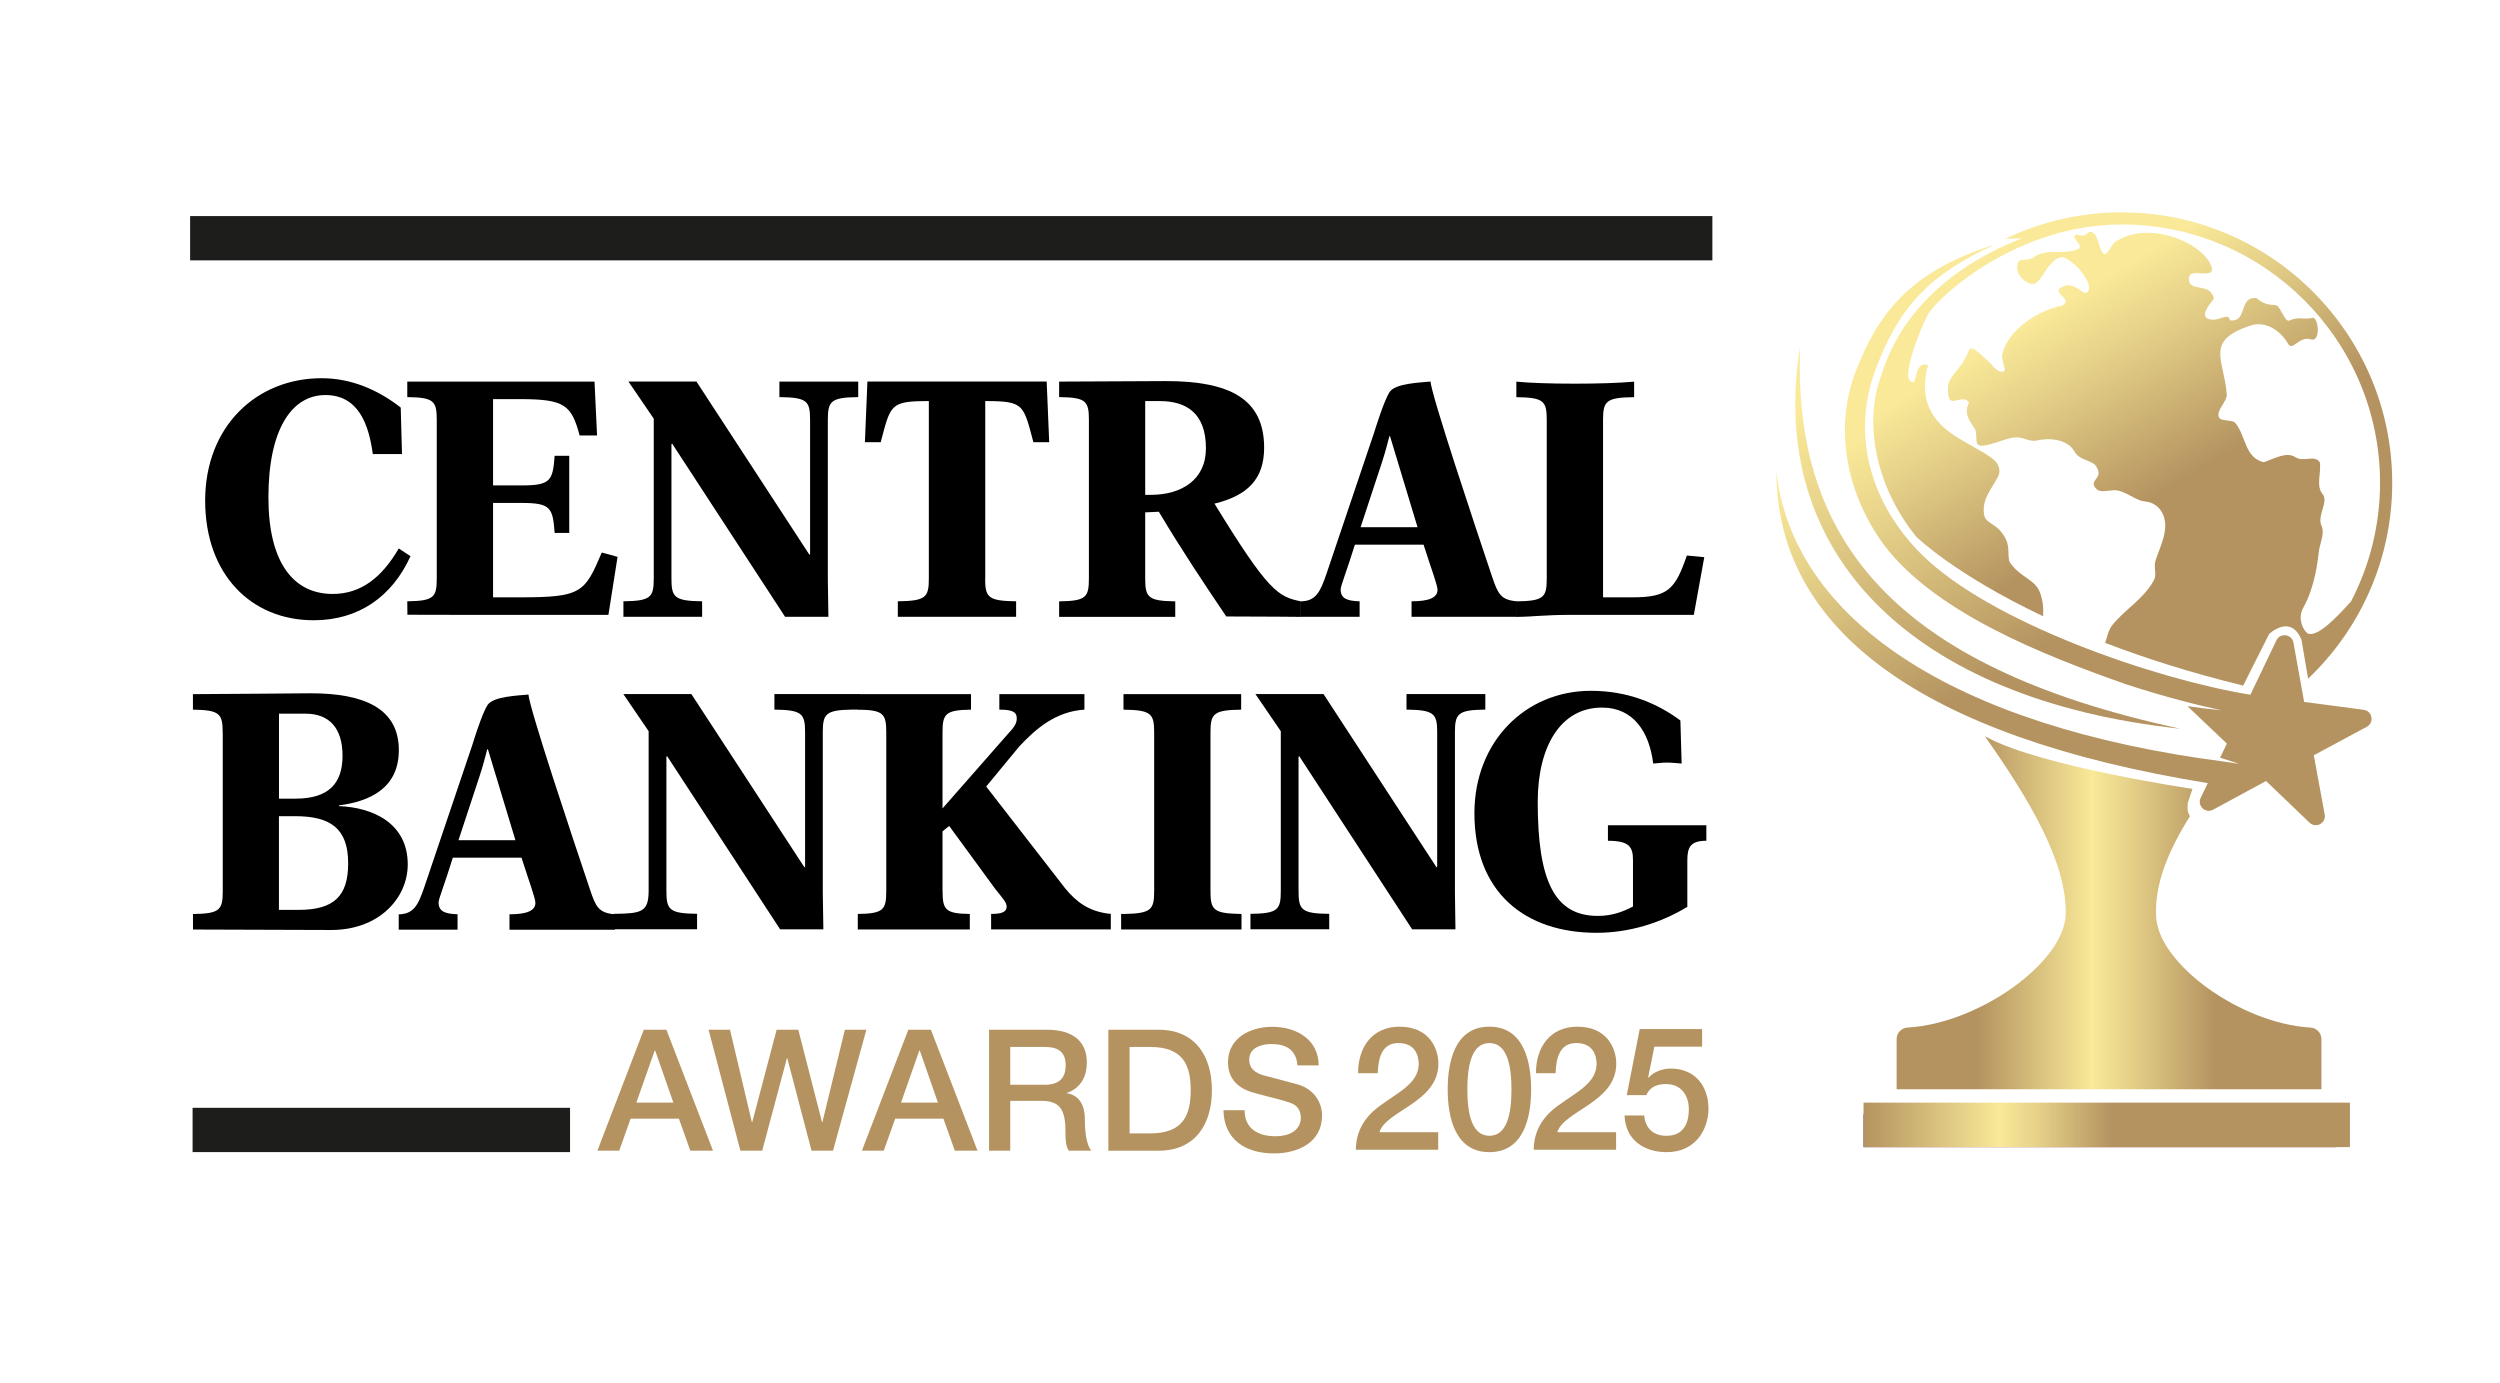<?xml version="1.0" encoding="UTF-8"?>
<svg id="Layer_1" data-name="Layer 1" xmlns="http://www.w3.org/2000/svg" xmlns:xlink="http://www.w3.org/1999/xlink" viewBox="0 0 435.14 240.76">
  <defs>
    <style>
      .cls-1 {
        fill: url(#linear-gradient);
      }

      .cls-1, .cls-2, .cls-3, .cls-4, .cls-5, .cls-6, .cls-7, .cls-8, .cls-9 {
        stroke-width: 0px;
      }

      .cls-2 {
        fill: #b49360;
      }

      .cls-3 {
        fill: #6f064f;
      }

      .cls-4 {
        fill: #000;
      }

      .cls-5 {
        fill: url(#linear-gradient-4);
      }

      .cls-6 {
        fill: url(#linear-gradient-2);
      }

      .cls-7 {
        fill: url(#linear-gradient-3);
      }

      .cls-8 {
        fill: url(#linear-gradient-5);
      }

      .cls-9 {
        fill: #1d1e1c;
      }
    </style>
    <linearGradient id="linear-gradient" x1="324.36" y1="195.79" x2="409.02" y2="195.79" gradientUnits="userSpaceOnUse">
      <stop offset="0" stop-color="#b49360"/>
      <stop offset=".28" stop-color="#f9e998"/>
      <stop offset=".36" stop-color="#e5d088"/>
      <stop offset=".51" stop-color="#b49360"/>
    </linearGradient>
    <linearGradient id="linear-gradient-2" x1="330.12" y1="158.87" x2="404.06" y2="158.87" gradientUnits="userSpaceOnUse">
      <stop offset=".19" stop-color="#b49360"/>
      <stop offset=".46" stop-color="#f9e998"/>
      <stop offset=".55" stop-color="#e5d088"/>
      <stop offset=".75" stop-color="#b49360"/>
    </linearGradient>
    <linearGradient id="linear-gradient-3" x1="310.1" y1="45.94" x2="378.19" y2="159.18" gradientUnits="userSpaceOnUse">
      <stop offset=".18" stop-color="#f9e998"/>
      <stop offset=".32" stop-color="#e5d088"/>
      <stop offset=".61" stop-color="#b49360"/>
    </linearGradient>
    <linearGradient id="linear-gradient-4" x1="326.66" y1="51.8" x2="383.09" y2="145.65" xlink:href="#linear-gradient-3"/>
    <linearGradient id="linear-gradient-5" x1="349.49" y1="40.14" x2="394.2" y2="114.5" xlink:href="#linear-gradient-3"/>
  </defs>
  <path class="cls-4" d="M69.96,79.03h-5.07c-.71-5.22-2.53-10.27-8.26-10.27s-9.91,5.75-9.91,17.84c0,11.38,4.4,16.78,11.18,16.78,5.01,0,8.59-2.93,11.51-7.92l2.04,1.35c-3.2,7.04-9.03,11.15-16.85,11.15-10.9,0-18.89-7.98-18.89-20.83s8.87-21.3,20.27-21.3c5.12,0,9.8,2,13.77,5.11l.22,8.09Z"/>
  <path class="cls-4" d="M70.91,106.99l-.02-2.33c4.63-.06,5.13-.7,5.13-3.99v-27.57c0-3.29-.5-3.93-5.13-3.98v-2.7h32.59l.44,9.38h-3.03c-1.43-5.33-2.62-6.33-10.39-6.33h-4.68v15.02h5.01c5.07,0,5.38-.88,5.71-5.16h2.54v13.43h-2.54c-.33-4.34-.64-5.22-5.71-5.22h-5.01v16.43h4.62c10.74,0,11.33-.77,14.3-7.8l2.75.75-1.59,10.1h-25.53l-9.46-.02Z"/>
  <path class="cls-4" d="M122.22,107.36h-13.71v-2.7c4.79-.06,5.28-.7,5.28-3.99v-27.8l-4.41-6.46h11.84l19.67,30.15.11-.11v-23.35c0-3.29-.49-3.93-5.34-3.98v-2.7h13.72v2.7c-4.79.05-5.29.7-5.29,3.98v27.81l.1,6.45h-7.54l-19.67-30.16-.11.12v23.35c0,3.29.49,3.93,5.34,3.99v2.7Z"/>
  <path class="cls-4" d="M121.32,161.75h-14.52v-2.69c4.79-.06,6.09-.25,6.1-3.99v-27.8l-4.4-6.46h11.84l19.68,30.16.11-.12v-23.35c0-3.28-.5-3.93-5.34-3.99v-2.71h14.83v2.71c-.09,0-1.3,0-1.39,0-4.54.08-5.02.76-5.02,3.98v27.81l.1,6.45h-7.53l-19.68-30.16-.11.12v23.35c0,3.29.5,3.94,5.34,3.99v2.69Z"/>
  <path class="cls-4" d="M231.36,161.75h-13.71v-2.69c4.79-.06,5.28-.7,5.28-3.99v-27.8l-4.41-6.46h11.85l19.67,30.16.11-.12v-23.35c0-3.28-.5-3.93-5.34-3.99v-2.71h13.72v2.71c-4.79.05-5.29.7-5.29,3.99v27.81l.09,6.45h-7.53l-19.67-30.16-.11.12v23.35c0,3.29.49,3.94,5.34,3.99v2.69Z"/>
  <path class="cls-4" d="M171.47,100.67c0,3.29.49,3.93,5.39,3.99v2.7h-20.59v-2.7c4.9-.06,5.4-.7,5.4-3.99v-30.86c-6.78,0-6.62.59-8.38,7.16h-2.75l.44-10.56h31.2l.44,10.56h-2.75c-1.76-6.57-1.6-7.16-8.38-7.16v30.86Z"/>
  <path class="cls-4" d="M189.53,73.1c0-3.29-.5-3.93-5.18-3.98v-2.7h.11c2.54,0,18.46-.09,18.46-.09,11.01,0,17.11,3.02,17.11,11.59,0,5.46-2.87,8.33-8.64,9.74,9.41,15.37,11.07,16.19,15.04,17.01v2.7h-.11c-.77,0-6.43-.07-12.88-.07-3.8-5.63-7.83-11.66-11.74-18.23-.72.06-1.54.06-2.37.11v11.5c0,3.29.49,3.93,5.23,3.99v2.7h-20.21v-2.7c4.68-.06,5.18-.7,5.18-3.99v-27.57ZM199.33,86.13h.99c5.29,0,9.58-2.59,9.58-8.1,0-6.22-3.52-8.22-8.04-8.22h-2.53v16.32Z"/>
  <path class="cls-4" d="M226.41,104.67c2.59-.06,3.35-1.53,4.46-4.76l8.34-24.72s1.66-5.46,2.67-6.97c1-1.5,5.29-1.63,7.11-1.81.22,2.58,7.61,24.7,10.74,34.03,1,2.93,1.49,3.99,4.3,4.22v2.7h-18.34v-2.7c3.08,0,4.52-.65,4.52-2,0-.82-1.05-3.52-2.43-7.86h-11.95c-1.44,4.64-2.48,7.16-2.48,7.8,0,1.53,1.04,2,3.3,2.06v2.7h-10.24v-2.7ZM246.73,91.76l-4.79-15.84h-.11c-.33,1.23-.61,2.47-1.32,4.64l-3.69,11.2h9.91Z"/>
  <path class="cls-4" d="M69.4,159.15c2.59-.07,3.36-1.53,4.46-4.76l8.35-24.72s1.65-5.46,2.66-6.97c1.01-1.5,5.29-1.63,7.11-1.81.22,2.59,7.6,24.7,10.74,34.02.99,2.94,1.49,3.99,4.3,4.23v2.69h-18.34v-2.69c3.08,0,4.51-.65,4.51-2,0-.82-1.04-3.52-2.42-7.86h-11.95c-1.43,4.63-2.48,7.16-2.48,7.79,0,1.53,1.05,2,3.3,2.06v2.69h-10.24v-2.69ZM89.71,146.24l-4.79-15.84h-.11c-.33,1.23-.61,2.46-1.32,4.64l-3.69,11.2h9.91Z"/>
  <path class="cls-4" d="M294.82,107.02h-21.41c-4.62,0-6.83.35-9.36.35h-.12v-2.7c4.8-.06,5.29-.7,5.29-3.99v-27.57c0-3.29-.49-3.93-5.29-3.98v-2.7c2.38.23,6.01.35,10.14.35s7.76-.12,10.36-.35v2.7c-4.91.05-5.41.7-5.41,3.98v30.86h5.07c6.28,0,7.48-1.41,9.52-7.28l3.03.29-1.82,10.04Z"/>
  <path class="cls-4" d="M38.76,127.51c0-3.28-.5-3.93-5.18-3.99v-2.7h.11c2.53,0,20.4-.15,20.4-.15,9.25,0,15.33,2.62,15.33,9.89,0,6.57-4.96,8.92-10.41,9.62v.13c5.84.23,11.96,2.93,11.96,10.15,0,5.81-4.95,11.41-13.32,11.41l-23.95-.08h-.11v-2.7c4.68-.06,5.18-.71,5.18-4v-27.57ZM48.56,139.01h2.86c5.78,0,8.2-2.64,8.2-7.46s-2.3-7.33-6.43-7.33h-4.63v14.78ZM48.56,158.37h3.41c6.23,0,8.63-2.46,8.63-8.1,0-5.98-2.96-8.21-9.24-8.21h-2.81v16.31Z"/>
  <path class="cls-4" d="M164.06,155.08c0,3.29.5,3.94,4.74,4v2.7h-19.5v-2.7c4.46-.06,4.96-.71,4.96-4v-27.57c0-3.28-.5-3.93-4.85-3.99v-2.7h19.6v2.7c-4.46.06-4.96.71-4.96,3.99v13.2l11.59-13.2c1.17-1.24,1.33-1.82,1.33-2.52,0-1.17-.99-1.47-3.03-1.47v-2.7h14.81v2.7c-5,.3-8.48,3.35-11.34,6.4l-5.76,6.98,13.74,17.71c1.93,2.35,4.14,4.1,7.95,4.46v2.7h-20.83v-2.7c1.65,0,2.7-.23,2.7-1.29,0-.76-.88-1.65-1.98-3.05l-8.02-10.97-1.16.94v10.38Z"/>
  <path class="cls-4" d="M195.15,159.08h.58c4.68-.09,5.16-.77,5.16-4v-27.57c0-3.28-.49-3.93-5.34-3.99v-2.7h20.48v2.7c-4.84.06-5.34.71-5.34,3.99v27.57c0,3.13.45,3.87,4.67,3.98.21,0,.5.02.73.02v2.7h-20.95v-2.7Z"/>
  <path class="cls-4" d="M292.7,132.9c-.82-.06-1.76-.17-2.58-.17-.77,0-1.6.12-2.37.17-.66-5.39-3.36-9.74-8.92-9.74-7.16,0-11.18,6.69-11.18,16.43,0,13.73,2.92,19.83,10.46,19.83,2.53,0,4.46-.76,6.12-1.64v-8.03c0-2.29-.56-3.41-4.36-3.41v-2.7h17.13v2.7c-2.76,0-3.31,1.12-3.31,3.41v8.09c-4.74,2.88-10.24,4.52-15.81,4.52-12.39,0-21.25-6.98-21.25-20.82,0-12.44,8.86-21.3,20.27-21.3,6.28,0,11.39,2.06,15.58,5.16l.22,7.51Z"/>
  <g>
    <path class="cls-2" d="M112.07,179.23h3.92l8.11,21.05h-3.95l-1.98-5.57h-8.41l-1.98,5.57h-3.8l8.08-21.05ZM110.77,191.91h6.43l-3.16-9.05h-.09l-3.19,9.05Z"/>
    <path class="cls-2" d="M123.31,179.23h3.75l3.81,16.1h.06l4.25-16.1h3.77l4.13,16.1h.06l3.92-16.1h3.74l-5.81,21.05h-3.74l-4.22-16.1h-.06l-4.3,16.1h-3.8l-5.54-21.05Z"/>
    <path class="cls-2" d="M158.11,179.23h3.92l8.11,21.05h-3.95l-1.98-5.57h-8.4l-1.98,5.57h-3.81l8.08-21.05ZM156.82,191.91h6.43l-3.15-9.05h-.09l-3.18,9.05Z"/>
    <path class="cls-2" d="M172.15,179.23h10.06c4.63,0,6.96,2.12,6.96,5.69,0,4.04-2.77,5.07-3.48,5.31v.06c1.27.15,3.13,1.15,3.13,4.45,0,2.48.35,4.69,1.15,5.54h-3.95c-.56-.91-.56-2.06-.56-3.1,0-3.86-.8-5.57-4.19-5.57h-5.43v8.67h-3.69v-21.05ZM175.84,188.81h6.05c2.36,0,3.6-1.12,3.6-3.36,0-2.71-1.74-3.22-3.66-3.22h-5.99v6.58Z"/>
    <path class="cls-2" d="M192.92,179.23h8.73c6.49,0,9.29,4.72,9.29,10.53s-2.8,10.53-9.29,10.53h-8.73v-21.05ZM196.61,197.27h3.62c5.78,0,7.02-3.28,7.02-7.52s-1.24-7.52-7.02-7.52h-3.62v15.04Z"/>
    <path class="cls-2" d="M216.63,193.26c0,3.21,2.39,4.51,5.34,4.51,3.25,0,4.45-1.63,4.45-3.19s-.88-2.27-1.74-2.59c-1.5-.56-3.36-.94-6.28-1.74-3.63-.94-4.66-3.16-4.66-5.34,0-4.25,3.89-6.19,7.7-6.19,4.36,0,8.08,2.33,8.08,6.72h-3.69c-.21-2.71-1.97-3.72-4.54-3.72-1.71,0-3.86.62-3.86,2.74,0,1.5,1,2.27,2.51,2.71.32.09,4.98,1.3,6.07,1.62,2.75.85,4.1,3.12,4.1,5.37,0,4.72-4.22,6.6-8.37,6.6-4.81,0-8.7-2.3-8.79-7.52h3.69Z"/>
  </g>
  <g>
    <path class="cls-2" d="M250.33,200.12h-14.34c.03-3.48,1.77-6.03,4.62-7.95,2.73-2.01,6.24-3.63,6.33-6.9,0-1.5-.57-3.72-3.54-3.72-2.7,0-3.51,2.28-3.6,5.25h-3.42c0-4.65,2.55-8.1,7.23-8.1,5.13,0,6.75,3.75,6.75,6.45,0,6.72-9.12,8.16-10.26,11.91h10.23v3.06Z"/>
    <path class="cls-2" d="M266.5,189.62c0,4.77-1.23,10.92-7.26,10.92s-7.26-6.15-7.26-10.92,1.23-10.92,7.26-10.92,7.26,6.15,7.26,10.92ZM263.08,189.62c0-4.38-.84-8.07-3.84-8.07s-3.84,3.69-3.84,8.07.84,8.07,3.84,8.07,3.84-3.66,3.84-8.07Z"/>
    <path class="cls-2" d="M281.29,200.12h-14.34c.03-3.48,1.77-6.03,4.62-7.95,2.73-2.01,6.24-3.63,6.33-6.9,0-1.5-.57-3.72-3.54-3.72-2.7,0-3.51,2.28-3.6,5.25h-3.42c0-4.65,2.55-8.1,7.23-8.1,5.13,0,6.75,3.75,6.75,6.45,0,6.72-9.12,8.16-10.26,11.91h10.23v3.06Z"/>
    <path class="cls-2" d="M285.4,179.12h10.86v3.06h-8.31l-1.08,5.34.06.06c.93-1.05,2.46-1.59,3.87-1.59,4.2,0,6.57,3,6.57,7.02,0,3.36-2.1,7.53-7.26,7.53-4.05,0-7.2-2.19-7.35-6.39h3.42c.21,2.28,1.62,3.54,3.87,3.54,2.91,0,3.9-2.07,3.9-4.62,0-2.31-1.23-4.38-3.99-4.38-1.44,0-2.82.45-3.39,1.92h-3.42l2.25-11.49Z"/>
  </g>
  <rect class="cls-9" x="33.09" y="37.61" width="264.96" height="7.71"/>
  <rect class="cls-9" x="33.52" y="192.82" width="65.7" height="7.71"/>
  <rect class="cls-3" x="324.36" y="193.96" width="82.31" height="5.71"/>
  <rect class="cls-1" x="324.36" y="191.92" width="84.66" height="7.74"/>
  <path class="cls-6" d="M402.16,178.85c-12.09-.68-26.42-11.03-26.87-19.23-.31-5.73,2.1-11.51,5.89-17.57-.34-.45-.54-1.17-.37-2.33l.8-2.41s-26.3-3.9-35.68-8.93c-.15-.08-.31-.16-.46-.24,7.8,11.05,14.27,21.97,14.08,30.96-.18,8.36-15.06,19.05-27.53,19.75-1.07.06-1.9.94-1.9,2.01v8.73h73.94v-8.72c0-1.07-.83-1.95-1.9-2.01Z"/>
  <g>
    <path class="cls-7" d="M379.51,126.84c-50-10.77-67.45-32.99-66.19-66.46-5.88,35.87,19.42,61.46,66.19,66.46Z"/>
    <path class="cls-5" d="M411.44,123.55l-10.39-1.38-1.86-10.31c-.12-.68-.65-1.19-1.34-1.28-.69-.09-1.33.25-1.63.88l-4.52,9.46c-16.47-2.65-45.45-12.59-57.35-24.54-8.3-8.34-12.37-20.1-7.88-32.11,4.14-11.07,9.54-16.59,20.79-21.72-14.94,4.7-20.35,12.07-24.23,22.03-3.84,9.86-1.6,20.84,4.15,29.23,8.65,12.61,28.94,20.38,42.83,25.28,3.37,1.1,6.67,2.07,9.81,2.9h0c1.19.32,2.39.62,3.59.9,1.08.26,2.16.5,3.24.73-1.98-.18-3.95-.42-5.91-.71l6.86,6.52-1.18,2.45,3.35,1.08c-.78-.11-1.55-.23-2.32-.35l-.11-.02c-47.93-6.17-75.28-25.07-78.15-50.48.06,27.41,25.1,46.09,75.09,54.2l-1.24,2.56c-.3.63-.17,1.34.33,1.82.5.48,1.23.58,1.84.24l9.21-4.99,7.57,7.25c.5.48,1.23.58,1.84.25.61-.33.93-.99.8-1.67l-1.9-10.31,9.23-4.96c.61-.33.93-.99.8-1.67-.12-.68-.65-1.19-1.34-1.28Z"/>
    <path class="cls-8" d="M327.56,65.06c-3.2,7.98-1.35,19.32,5.99,28.37,0,0,6.62,6.52,22.07,13.83.09-1.45-.06-2.82-.54-4.1-.9-2.39-3.31-2.55-5.2-5.2-.52-.73-.05-2.54-.65-3.9-1.4-3.13-3.64-2.71-3.9-4.55-.39-2.73,1.38-4.43,2.48-6.64.37-.74.19-1.79-.41-2.48-.97-1.14-3.68-2.42-6.32-4.01-4.03-2.43-7.4-5.93-5.49-12.84-2.8-.85-1.55,4.42-3.25,2.6-.95-1.02,1.44-8.23,3.4-11.68-.02.02-.04.03-.05.05-.04.08-.08.14-.12.22.07-.13.12-.22.12-.22,2.18-3.24,15.55-15.44,33.61-15.44,24.79,0,44.96,20.17,44.96,44.96,0,7.44-1.83,14.45-5.04,20.64-2.47,2.74-5.64,6.08-7.39,5.65-.69-.17-2.09-2.48-.95-4.51,2.03-3.6,2.52-8.05,2.74-9.86.18-1.48,1.06-3.09.45-4.43-.83-1.81,1.31-4.18.19-5.53-1.21-1.45-.18-3.74-.49-5.54-.93-1.36-2.8.05-4.25-.88-1.58-1.01-3.54.24-5.5.88-3.35-.78-3.08-4.61-4.97-6.85-.49-.58-2.49-.23-2.82-.95-.57-1.23,1.45-2.75,1.35-4.01-.45-6.08-3.94-9.35,4.19-11.99,2.45-.8,5.04.71,6.51,3.21.79,1.35,1.85-1.44,3.94-.79,1.8.56,1.33-4.05.24-3.74-1.25.36-2.47-.29-3.9.44-.96.49-1.55-2.62-2.54-2.68-.85-.05-1.89-.01-3.3-1.22-3.12-.31-1.43,4.2-4.55,3.9-.37-1.54-1.79.21-3.52-.18-1.93-.43-.11-2.59.68-3.6-.58-3.1-4.83-.84-4.28-3.83.3-1.62,5.09.81,3.72-2.14-1.75-3.75-9.85-7.27-15.55-4.51-.37.18-.74.39-1.09.62-.77.52-1.3,2.6-2.04,1.96-.91-.8-.82-3.83-2.35-3.72-.54.04-.5,1.04-2.2.47-1.68.16,1.63,2.03,0,2.6-2.7.94-5.36-.26-7.55,1.34-1.13.82-2.61-.05-2.84,1.25-.32,1.79,1.08,2.8,1.95,3.25,2.26,1.15,2.83-4.1,5.85-4.55,1.94.49,5.28,4.24,4.55,5.85-.69,1.52-2.21-1.91-4.55-.65-2.18,1.05,2.04,2.06,0,3.25-5.6,1.19-9.82,5.23-10.44,8.53-.22,1.17.81,2.72.25,2.92-1.15.42-2.12-1.34-2.57-1.67-1.05-.77-2.99-3.18-3.48-1.98-1.81,4.5-4.38,4.25-3.5,8.22.34,1.52,2.62-.65,3.5.88-.98,2.01.12,3.09,1.02,4.55.46.74.02,2.53.64,2.83,1.15.58,4.62-1.25,6.44-1.34,1.47-.07,2.4.87,3.78.54,1.98-.48,5.28-.28,6.48,1.93.84,1.56,3.05,1.49,3.74,2.52,1.5,2.27-1.3,2.31-.08,3.83.8.99,2.12.35,3.46.39.33,0,.68.1,1.04.22,1.4.49,2.89,1.65,4.03,1.72,1.59.09,2.73,1.1,3.23,2.29,1.1,2.57-.42,5.35-1.29,7.93-.39,1.17.21,2.47-.25,3.38-1.32,2.6-3.69,4.28-5.72,6.24-.58.56-1.14,1.14-1.63,1.78-.63.82-.83,1.96-1.18,3.01,6.81,2.61,14.78,5.18,24.02,7.43l4.51-8.97s3.74-3.61,5.64,1.01l1.15,6.76c9.01-8.58,14.64-20.68,14.64-34.08,0-25.97-21.13-47.09-47.09-47.09-7.26,0-14.13,1.67-20.28,4.62l2.96-.11c-16.86,6.62-22.53,17.36-24.43,23.63ZM334.98,55.83c.15-.27.33-.61.47-.89-.21.39-.36.68-.47.89Z"/>
  </g>
</svg>